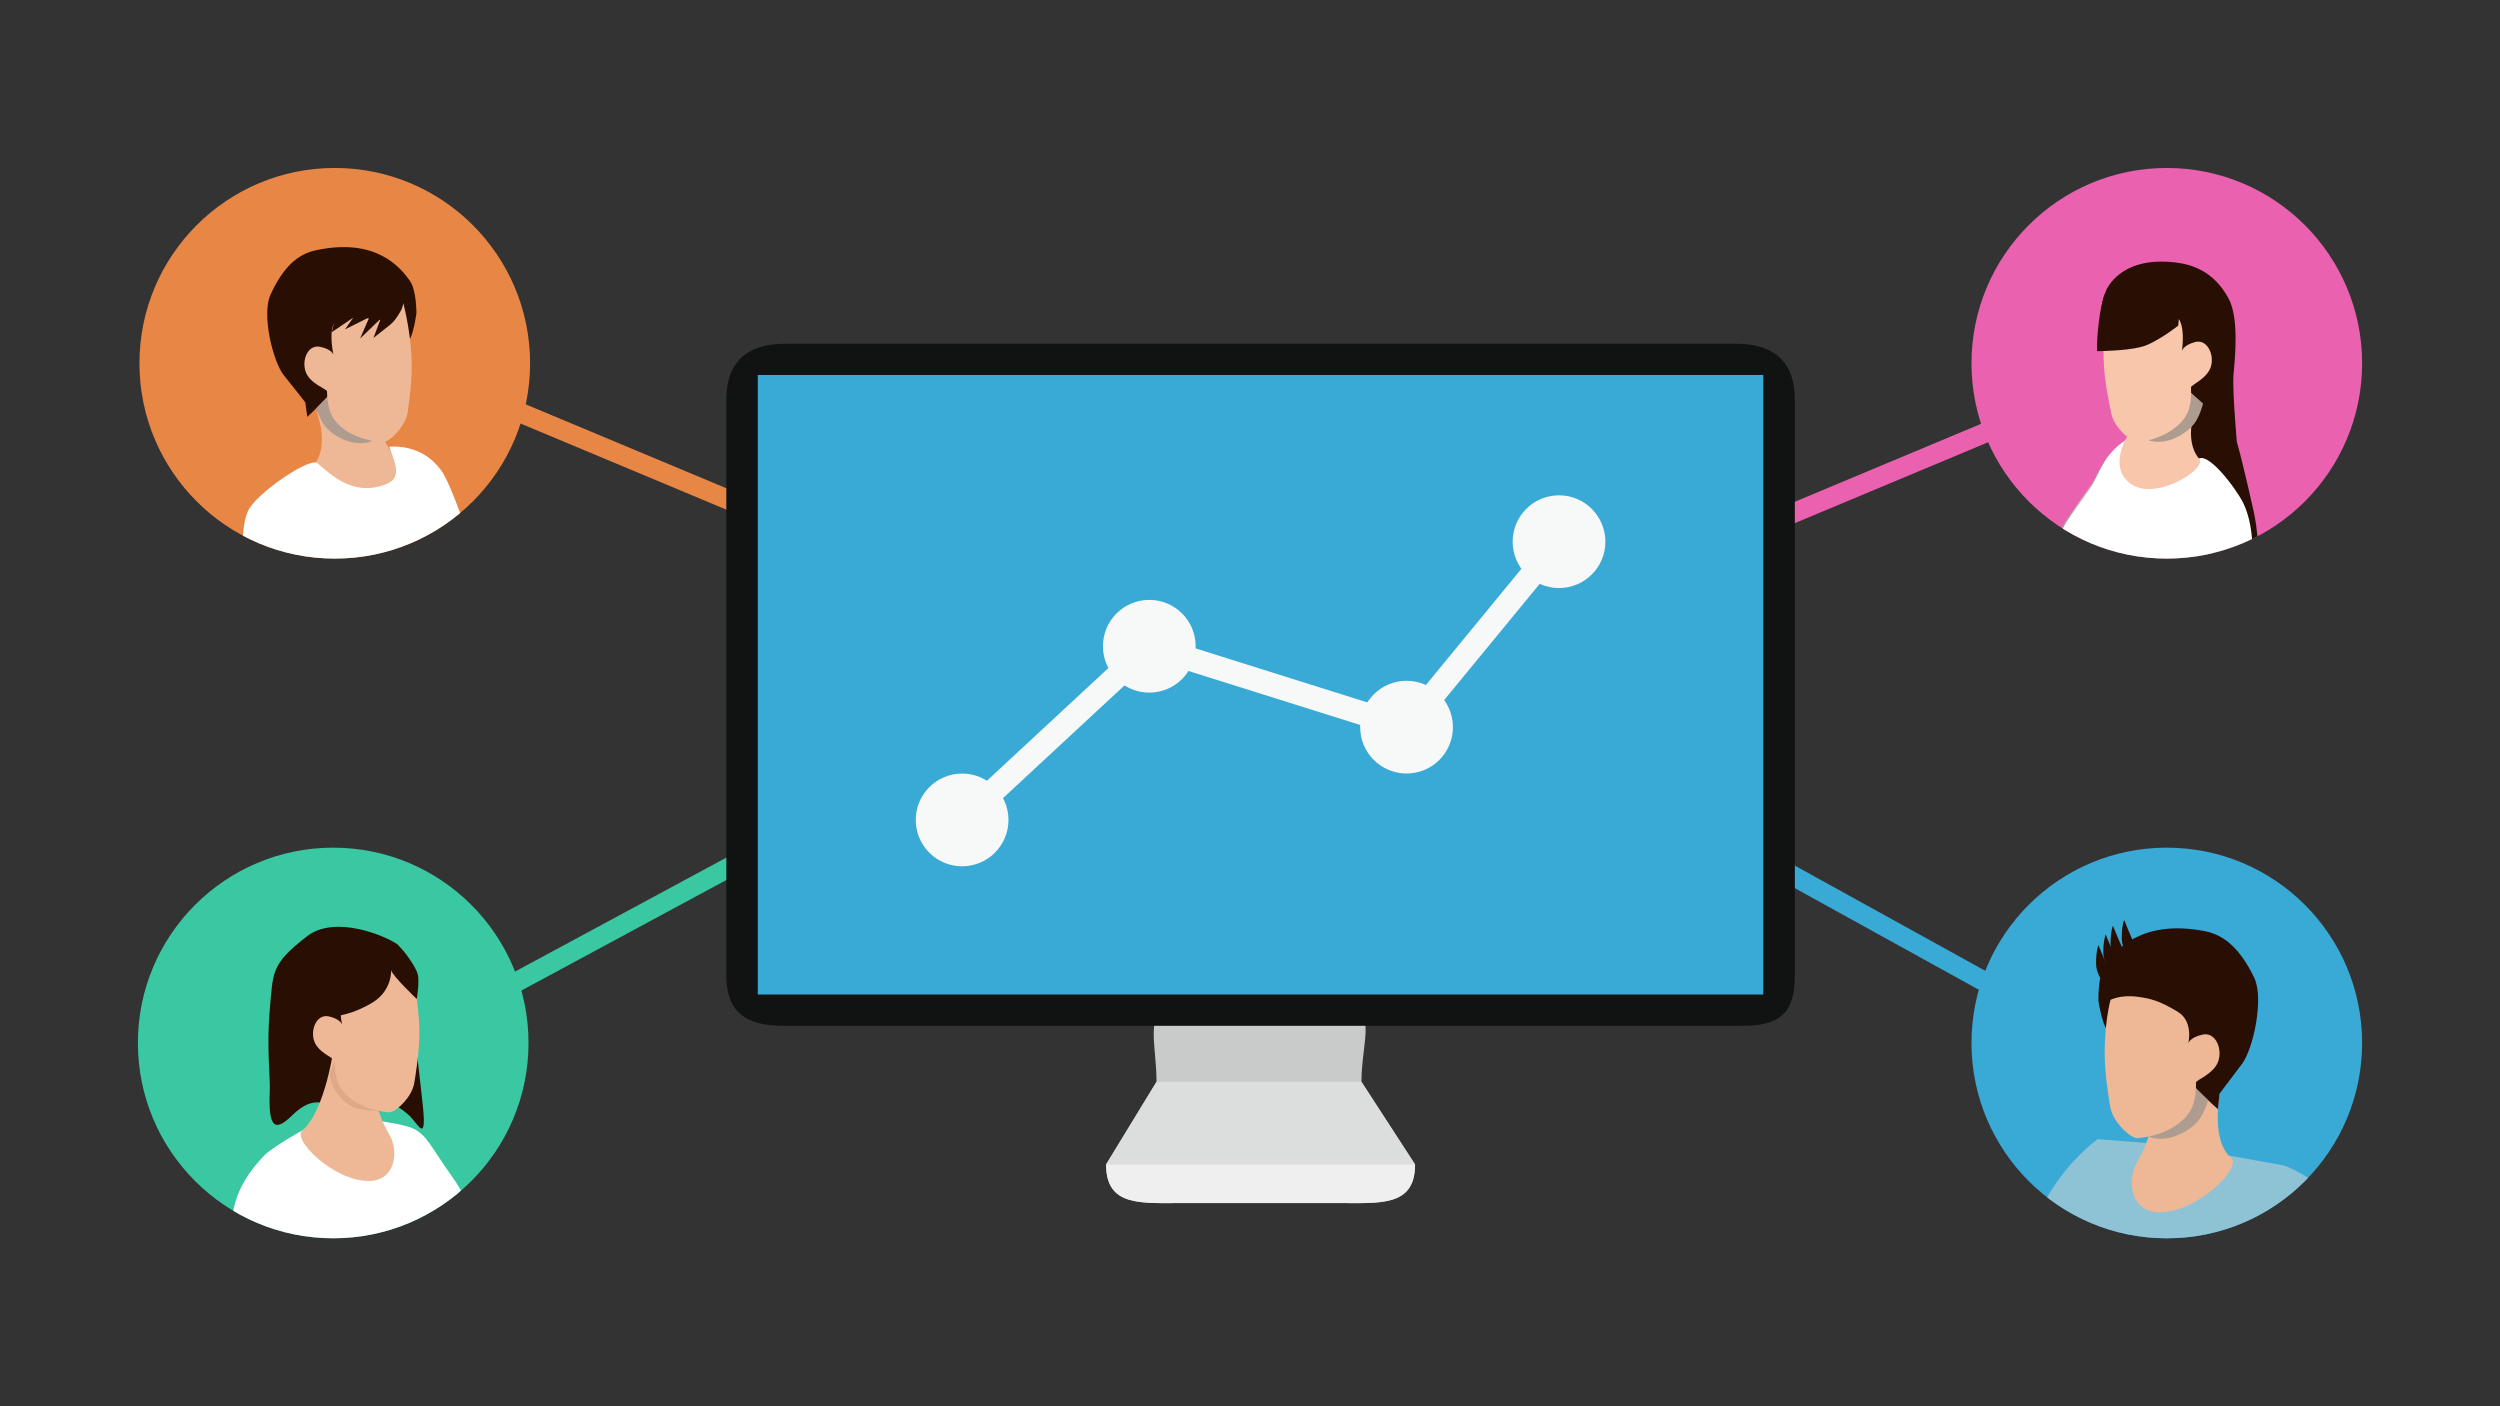 <?xml version="1.0" encoding="UTF-8"?>
<svg id="_レイヤー_1" data-name="レイヤー_1" xmlns="http://www.w3.org/2000/svg" version="1.1" xmlns:xlink="http://www.w3.org/1999/xlink" viewBox="0 0 640 360">
  <rect x="0" y="0" width="640" height="360" fill="#333333" stroke="none"/>
  <!-- Generator: Adobe Illustrator 29.8.1, SVG Export Plug-In . SVG Version: 2.1.1 Build 2)  -->
  <defs>
    <style>
      .st0 {
        fill: #c9caca;
      }

      .st1 {
        fill: #dfa889;
      }

      .st2 {
        fill: #39a9d6;
      }

      .st3 {
        fill: #111212;
      }

      .st4 {
        stroke: #e88645;
      }

      .st4, .st5, .st6, .st7, .st8 {
        fill: none;
      }

      .st4, .st6, .st7, .st8 {
        stroke-linecap: round;
        stroke-miterlimit: 10;
        stroke-width: 5.05px;
      }

      .st9 {
        fill: #fff;
      }

      .st10 {
        fill: #ae9c90;
      }

      .st11 {
        fill: #eeb896;
      }

      .st6 {
        stroke: #39a9d6;
      }

      .st12 {
        clip-path: url(#clippath-1);
      }

      .st7 {
        stroke: #39c8a1;
      }

      .st13 {
        clip-path: url(#clippath-3);
      }

      .st8 {
        stroke: #e961af;
      }

      .st14 {
        fill: #efefef;
      }

      .st15 {
        fill: #f7c6ab;
      }

      .st16 {
        fill: #aaa39f;
      }

      .st17 {
        fill: #8ec2d5;
      }

      .st18 {
        clip-path: url(#clippath-2);
      }

      .st19 {
        fill: #290e04;
      }

      .st20 {
        fill: #f7f8f8;
      }

      .st21 {
        fill: #dcdddd;
      }

      .st22 {
        clip-path: url(#clippath);
      }

      .st23 {
        fill: #39c8a1;
      }

      .st24 {
        fill: #e88645;
      }

      .st25 {
        fill: #e961af;
      }
    </style>
    <clipPath id="clippath">
      <circle class="st5" cx="85.3" cy="267" r="50"/>
    </clipPath>
    <clipPath id="clippath-1">
      <circle class="st5" cx="554.7" cy="93" r="50"/>
    </clipPath>
    <clipPath id="clippath-2">
      <circle class="st5" cx="85.7" cy="93" r="50"/>
    </clipPath>
    <clipPath id="clippath-3">
      <circle class="st5" cx="554.7" cy="267" r="50"/>
    </clipPath>
  </defs>
  <g>
    <line class="st7" x1="121.13" y1="257.37" x2="236.58" y2="195.11"/>
    <g>
      <circle class="st23" cx="85.3" cy="267" r="50"/>
      <g class="st22">
        <g>
          <path class="st19" d="M78.58,239.7c-9.2,7.13-8.65,9.01-9.51,18.69-.87,9.68.16,17.57,0,20.91-.45,9.6,1.42,10.4,5.52,6.41,6.69-6.5,8.54-1.94,16.08-2.14,4-.11,6.28-4.77,13.88,1.8,2.51,2.16,4.99,8.52,3.51-4.03s-3.83-37.74-6.35-39.6-15.73-7.77-23.13-2.04Z"/>
          <path class="st9" d="M84.37,286.13c-2.91.62-14.71,7.44-16.82,9.77s-9.74,10.01-7.79,21.08c2.11,11.97,12.95,19.24,14.43,33.18,1.55,14.58,1.48,29.36,1.48,29.36,0,0,17.61,4.98,26.65,2.96,10.67-2.39,11.97-7.77,11.97-7.77,0,0,2.7-8.48,3.21-41.7,0,0,.33-5.01,1.73-7.61,3.75-6.94,2.47-15.83-3.43-24.1-5.62-7.87-6.44-10.6-9.89-12.33-3.45-1.73-18.62-3.47-21.53-2.85Z"/>
          <g>
            <path class="st11" d="M84.99,270.85s-2.27,14.08-7.62,18.56c-2.66,2.22,7.98,12.94,17.04,12.92,6.89-.02,7.72-7.7,5.32-11.77-6.31-10.72-3.22-19.61-3.22-19.61l-11.52-.11Z"/>
            <path class="st1" d="M85.68,271.51l11.27,12.86s-1.82.05-4.77-.39c-2.4-.36-4.05-1.89-5.72-3.82-1.52-1.77-2.1-5-2.1-5l1.31-3.66Z"/>
            <path class="st11" d="M105.57,249.55s1.58,6.53,1.78,13.67c.16,5.76-1.01,12.16-1.28,13.94-.62,4-5.12,7.72-6.44,7.6-5.72-.5-9.94-2.9-12.07-5.74-2.13-2.84-1.78-6.94-1.86-7.51-.09-.57-4.17-1.99-5.24-4.92-1.09-3,.62-7.1,3.73-6.39s3.37,2.13,3.37,2.13c0,0-1.78-8.79,2.13-9.32,5.3-.72,7-6.74,9.81-7.11,3.99-.53,6.09,3.65,6.09,3.65Z"/>
            <path class="st19" d="M100.13,248.35s.32,5.23-4.81,8.33-9.11,3.38-9.11,3.38c0,0-1.3-6.06,0-9.16s11.61-8.65,11.61-8.65c0,0,2.64-1.52,4.2-.15s4.54,5.55,4.96,7.45-.28,6.2-.28,6.2c0,0-6.42-6.1-6.56-7.4Z"/>
          </g>
        </g>
      </g>
    </g>
  </g>
  <line class="st8" x1="527.88" y1="102.56" x2="420.78" y2="147.37"/>
  <g>
    <circle class="st25" cx="554.7" cy="93" r="50"/>
    <g class="st12">
      <g>
        <path class="st19" d="M577.03,131.34c-1.51-6.96-5.08-21.83-4.47-17.68.61,4.15-1.23-13.16-.77-17.94.41-4.33,1.41-14.4-1.31-19.38-3.75-6.87-9.21-8.67-13.86-9.19-10.08-1.11-14.92,2.96-17,6.32-1.57,2.54-1.77,7.19-1.77,7.19,0,0,.16,7.37,1.59,6.99,1.72-.45,3.54-3,5.28-2.94,8.68.3,11.74,8.9,11.87,10.73.16,2.08,2.64,34.93,4.64,39.45s14.96,15.01,16.25,15.42,1.06-12.02-.46-18.99Z"/>
        <path class="st9" d="M546.88,122.6c-3.99-1.55,1.28-12.43-2.62-9.98-5.81,3.65-7.08,9.17-8.66,11.28s-7.46,10.02-8.09,12.93c-.63,2.91-.03,14.39.23,17.6s1.68,9.56,1.59,12.3c-.11,3.87-3.77,10.61-3.42,12.99s34.86,16.86,34.06,13.44c-.84-3.61-1.37-13.1-.91-17.2.43-3.85,6.7-9.63,8.09-11.73,3.3-5.01,7.57-12.67,8.6-16.86,1.77-7.18.51-14.62-1.54-18.72-1.79-3.57-9.34-13.75-11.73-10.9-1.29,1.53-7.81,7.89-15.61,4.86Z"/>
        <path class="st16" d="M539.48,117.09c-2.1,2.78-3.04,6.25-5.19,8.98,0,0-2,2.83-2,2.83-1.33,1.88-2.69,3.75-3.94,5.68-1.17,1.93-1.31,4.43-1.14,6.65-.26-1.13-.24-2.31-.1-3.46.27-3.56,3.15-6.15,4.98-9.02,0,0,2.02-2.81,2.02-2.81,2.18-2.74,3.1-6.19,5.38-8.85h0Z"/>
        <g>
          <path class="st15" d="M562.25,103.78s-3.5,8.7.73,13.66c2.1,2.46-10.18,10.36-16.67,6.91-5.69-3.02-3.77-9.53-1.36-13.23,3.39-5.2,2.96-9.3,2.96-9.3l14.33,1.96Z"/>
          <path class="st10" d="M560.44,100.15l-10.39,12.55s1.62.77,4.59.18c2.42-.48,5.46-2.35,7.07-4.4,1.46-1.87,2.27-5.17,2.27-5.17l-3.54-3.17Z"/>
          <path class="st15" d="M539.67,77.78s-1.29,6.7-1.15,13.95c.11,5.85,1.6,12.29,1.96,14.08.81,4.03,5.55,7.59,6.9,7.41,5.78-.78,9.95-3.41,11.98-6.39,2.03-2.98,1.47-7.13,1.54-7.71s4.14-2.21,5.08-5.24c.97-3.1-.97-7.18-4.09-6.31-3.12.87-3.32,2.32-3.32,2.32,0,0,1.39-9-2.6-9.36-5.41-.48-8.9,1.52-11.77,1.27-4.08-.35-4.52-4.03-4.52-4.03Z"/>
          <path class="st19" d="M538.77,75.4c-1.25,2.97-2.08,11.39-1.93,14.5,6.15-.11,10.85-.64,13.13-1.72,4.08-1.93,7.67-4.84,7.67-4.84l.45-5.27s-18.08-5.64-19.32-2.67Z"/>
        </g>
      </g>
    </g>
  </g>
  <g>
    <line class="st4" x1="232.88" y1="147.37" x2="125.78" y2="102.56"/>
    <g>
      <circle class="st24" cx="85.7" cy="93" r="50"/>
      <g class="st18">
        <g>
          <path class="st11" d="M81.05,105.4s3.5,8.7-.73,13.66c-2.1,2.46,11.27,9.05,17.76,5.6,5.69-3.02,2.68-8.23.27-11.92-3.39-5.2-2.96-9.3-2.96-9.3l-14.33,1.96Z"/>
          <g>
            <path class="st19" d="M78.16,103.02s-2.47-3.2-5.52-6.98c-2.71-3.37-5.74-15.48-3.39-20.6,3.23-7.07,6.94-10.35,11.49-11.34,15.67-3.45,21.89,4.58,24.18,7.77,1.73,2.41,1.68,8.33,1.68,8.33,0,0-.99,7.39-2.43,7.12-1.74-.33-3.72-2.72-5.44-2.54-8.58.91-11.01,9.64-11.01,11.47,0,2.08-9.06,10.48-9.06,10.48l-.49-3.69Z"/>
            <path class="st10" d="M84.22,101.15l11.17,11.71s-1.55.87-4.54.5c-2.43-.3-5.58-1.95-7.31-3.86-1.58-1.75-2.61-4.96-2.61-4.96l3.29-3.39Z"/>
            <path class="st11" d="M103.23,77.52s1.75,6.55,2.12,13.75c.3,5.8-.72,12.29-.95,14.09-.53,4.05-4.97,7.91-6.31,7.82-5.79-.37-10.1-2.68-12.32-5.5-2.22-2.81-1.96-6.96-2.06-7.53s-4.26-1.9-5.4-4.83c-1.18-3,.45-7.18,3.61-6.54,3.15.64,3.45,2.07,3.45,2.07,0,0-2-8.82,1.92-9.45,5.32-.86,8.93.88,11.75.43,4.02-.63,4.2-4.31,4.2-4.31Z"/>
            <path class="st19" d="M102.83,78.93s-1.05,2.72-3.11,4.34c-2.05,1.62-4.12,3.24-4.12,3.24l1.87-4.93-5.29,5.09,2.37-5.46-6.23,3.11,2.12-3.01-5.49,3.71,1.17-5.26,16.71-.83Z"/>
          </g>
          <path class="st9" d="M98.7,124.01c4.75-1.85,1.8-6.79.97-9.67,7.44-.38,11.33,3.49,13.22,6,1.89,2.51,5.32,11.7,7.22,17.92,1.03,3.39,2.5,20.41,2.19,24.23s.2,14.22,1,17.39c1.14,4.56,3.68,11.15,3.27,13.97s-44.41,18.29-43.46,14.22c1-4.31-2.58-14.53-4-19.23s-3.82-10.91-5.17-13.75c-3.08-6.45-8.4-16.59-9.63-21.58-2.11-8.55-3.06-17.05-.93-22.47,1.74-4.43,15.57-13.82,17.7-12.53s8.34,9.11,17.63,5.5Z"/>
        </g>
      </g>
    </g>
  </g>
  <g>
    <line class="st6" x1="410.75" y1="197.57" x2="535.37" y2="266.4"/>
    <g>
      <circle class="st2" cx="554.7" cy="267" r="50"/>
      <g class="st13">
        <g>
          <path class="st17" d="M554.95,293.01l29.93,5.39s17.04,6.43,14.94,18.4c-2.28,12.93-7.2,15.71-6.68,20,1.89,15.72-12.7,69.65-12.7,69.65,0,0-31.47-.52-41.24-2.71-11.53-2.58-16.59-9.23-16.59-9.23,0,0-5.54-18.35-5.55-61.47,0-27.81,19.99-41.42,19.99-41.42l17.91,1.39Z"/>
          <g>
            <path class="st11" d="M568.63,277.77s-3.23,13.8,2.56,18.65c2.87,2.4-8.62,13.98-18.41,13.95-7.45-.02-8.33-8.31-5.75-12.71,6.82-11.58,3.47-21.18,3.47-21.18l18.12,1.29Z"/>
            <path class="st19" d="M568.22,279.98s2.56-3.48,5.73-7.62c2.81-3.67,5.74-16.71,3.1-22.13-3.64-7.48-7.7-10.89-12.59-11.85-16.86-3.28-23.31,5.46-25.68,8.94-1.79,2.62-1.58,8.95-1.58,8.95,0,0,1.25,7.89,2.78,7.56,1.85-.4,3.91-3.01,5.75-2.86,9.21.75,12.03,10.04,12.08,11.99.06,2.22,9.97,10.99,9.97,10.99l.43-3.97Z"/>
            <path class="st10" d="M561.68,278.14l-11.66,12.82s1.68.9,4.87.42c2.59-.39,5.92-2.23,7.73-4.32,1.65-1.91,2.67-5.38,2.67-5.38l-3.6-3.54Z"/>
            <path class="st11" d="M540.3,255.96s-1.28,4.44-1.5,12.15c-.17,6.22,1.09,13.13,1.38,15.06.67,4.32,5.53,8.34,6.96,8.21,6.18-.54,10.74-3.13,13.04-6.2,2.3-3.07,1.92-7.5,2.01-8.11.1-.61,4.51-2.15,5.66-5.31,1.18-3.25-.67-7.67-4.03-6.9-3.36.77-3.64,2.3-3.64,2.3,0,0,1.46-5.61-2.64-8.12-4.93-3.01-7.33-3.47-10.37-3.87-4.32-.58-6.88.8-6.88.8Z"/>
          </g>
          <path class="st19" d="M538.79,251.86s-2.2-2.16-2.2-5.35.61-4.56.61-4.56c0,0,2.58,6.49,3.03,6.72s-1.44,3.19-1.44,3.19Z"/>
          <path class="st19" d="M540.65,249.13s-2.2-2.16-2.2-5.35.61-4.56.61-4.56c0,0,2.58,6.49,3.03,6.72s-1.44,3.19-1.44,3.19Z"/>
          <path class="st19" d="M542.5,246.9s-2.2-2.16-2.2-5.35.61-4.56.61-4.56c0,0,2.58,6.49,3.03,6.72s-1.44,3.19-1.44,3.19Z"/>
          <path class="st19" d="M545.37,245.42s-2.2-2.16-2.2-5.35.61-4.56.61-4.56c0,0,2.58,6.49,3.03,6.72s-1.44,3.19-1.44,3.19Z"/>
        </g>
      </g>
    </g>
  </g>
  <g>
    <path class="st0" d="M342.48,307.98h-39.55c-10.88,0-19.77.99-19.77-9.89l12.91-21.15c0-10.88-4.01-19.77,6.87-19.77h39.55c10.88,0,6.04,8.9,6.04,19.77l13.73,21.15c0,10.88-8.9,9.89-19.77,9.89Z"/>
    <polygon class="st21" points="283.16 298.09 296.07 276.94 348.52 276.94 362.25 298.09 283.16 298.09"/>
    <path class="st14" d="M342.48,307.98h-39.55c-10.88,0-19.77.99-19.77-9.89h79.09c0,10.88-8.9,9.89-19.77,9.89Z"/>
    <path class="st3" d="M441.85,88h-240.98c-9.6,0-14.93,4.69-14.93,14.27v147.32c0,9.58,5.01,13.01,14.62,13.01h245.72c9.6,0,13.2-3.43,13.2-13.01V102.27c0-9.58-5.33-14.27-14.93-14.27h-2.68Z"/>
    <rect class="st2" x="194" y="95.99" width="257.4" height="158.61"/>
    <g>
      <circle class="st20" cx="246.3" cy="209.9" r="11.87"/>
      <circle class="st20" cx="294.22" cy="165.44" r="11.87"/>
      <circle class="st20" cx="360.08" cy="186.15" r="11.87"/>
      <circle class="st20" cx="399.11" cy="138.67" r="11.87"/>
      <polygon class="st20" points="248.36 212.12 244.24 207.67 293.45 162.02 359.04 182.65 396.76 136.75 401.45 140.6 361.12 189.66 294.99 168.86 248.36 212.12"/>
    </g>
  </g>
</svg>